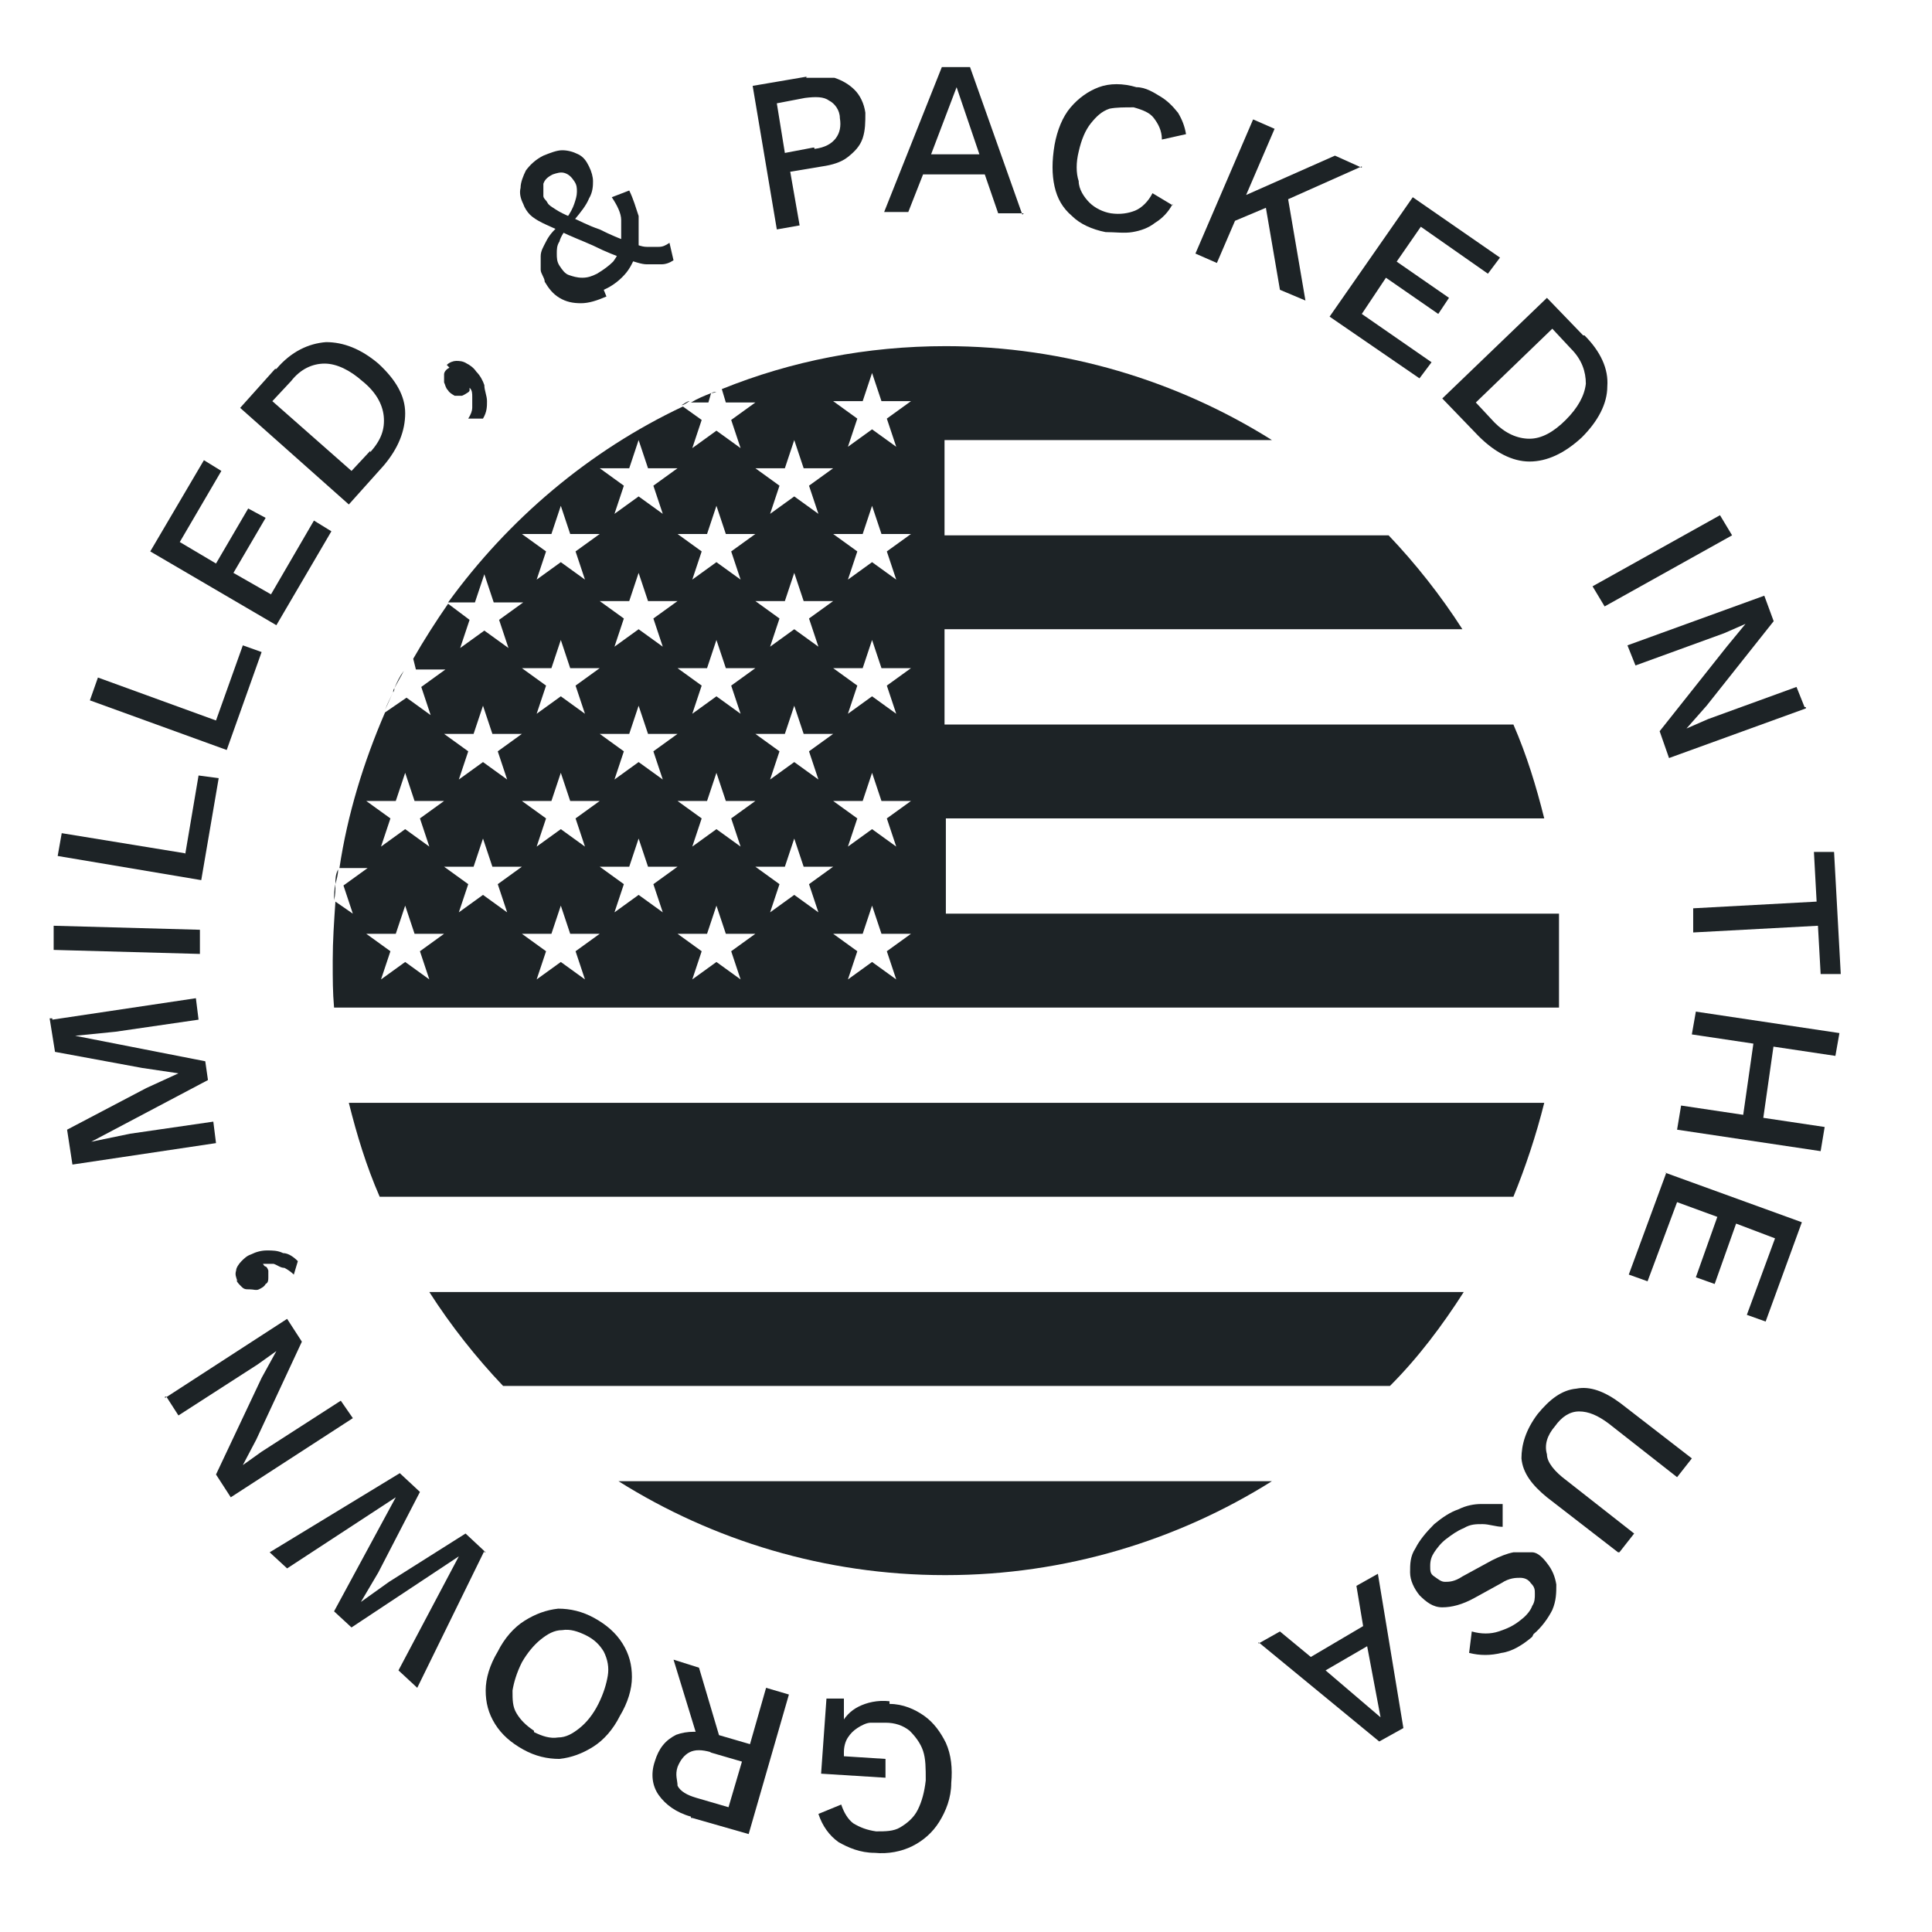 <svg width="97" height="97" viewBox="0 0 97 97" fill="none" xmlns="http://www.w3.org/2000/svg">
<path d="M18.996 60.086H75.983C76.589 58.604 77.128 56.987 77.532 55.371H17.514C17.918 56.987 18.389 58.537 19.063 60.086H18.996Z" fill="#1D2326"/>
<path d="M25.259 69.584H69.785C71.2 68.169 72.412 66.553 73.49 64.869H21.555C22.633 66.553 23.912 68.169 25.259 69.584Z" fill="#1D2326"/>
<path d="M47.489 79.082C53.484 79.082 59.142 77.331 63.858 74.367H31.053C35.768 77.331 41.426 79.082 47.422 79.082H47.489Z" fill="#1D2326"/>
<path d="M78.273 45.873H47.489V41.09H77.532C77.128 39.474 76.656 37.924 75.983 36.375H47.422V31.592H73.423C72.345 29.908 71.066 28.292 69.718 26.877H47.422V22.094H63.858C59.143 19.131 53.484 17.379 47.489 17.379C43.515 17.379 39.743 18.12 36.24 19.535L36.442 20.208H37.924L36.711 21.084L37.183 22.499L35.97 21.623L34.758 22.499L35.229 21.084L34.286 20.41C29.571 22.633 25.529 26.069 22.498 30.245H23.845L24.317 28.831L24.788 30.245H26.27L25.058 31.121L25.529 32.535L24.317 31.66L23.104 32.535L23.576 31.121L22.498 30.312C21.892 31.188 21.286 32.131 20.747 33.074L20.881 33.613H22.363L21.151 34.489L21.622 35.904L20.41 35.028L19.332 35.769C18.254 38.261 17.446 40.888 17.042 43.583H18.456L17.244 44.458L17.715 45.873L16.84 45.267C16.772 46.277 16.705 47.22 16.705 48.231C16.705 49.241 16.705 49.78 16.772 50.588H78.273C78.273 49.78 78.273 49.039 78.273 48.231C78.273 47.422 78.273 46.681 78.273 45.873ZM39.406 23.509L39.877 22.094L40.349 23.509H41.831L40.618 24.385L41.09 25.799L39.877 24.924L38.665 25.799L39.136 24.385L37.924 23.509H39.406ZM41.09 39.137L39.877 38.261L38.665 39.137L39.136 37.722L37.924 36.846H39.406L39.877 35.432L40.349 36.846H41.831L40.618 37.722L41.09 39.137ZM37.183 42.505L35.97 41.629L34.758 42.505L35.229 41.09L34.017 40.215H35.499L35.97 38.8L36.442 40.215H37.924L36.711 41.09L37.183 42.505ZM33.276 39.137L32.063 38.261L30.851 39.137L31.322 37.722L30.11 36.846H31.592L32.063 35.432L32.535 36.846H34.017L32.804 37.722L33.276 39.137ZM33.276 32.468L32.063 31.592L30.851 32.468L31.322 31.053L30.11 30.178H31.592L32.063 28.763L32.535 30.178H34.017L32.804 31.053L33.276 32.468ZM37.183 35.836L35.97 34.96L34.758 35.836L35.229 34.422L34.017 33.546H35.499L35.97 32.131L36.442 33.546H37.924L36.711 34.422L37.183 35.836ZM41.09 32.468L39.877 31.592L38.665 32.468L39.136 31.053L37.924 30.178H39.406L39.877 28.763L40.349 30.178H41.831L40.618 31.053L41.09 32.468ZM35.499 26.81L35.97 25.395L36.442 26.81H37.924L36.711 27.685L37.183 29.1L35.97 28.224L34.758 29.1L35.229 27.685L34.017 26.81H35.499ZM31.592 23.509L32.063 22.094L32.535 23.509H34.017L32.804 24.385L33.276 25.799L32.063 24.924L30.851 25.799L31.322 24.385L30.11 23.509H31.592ZM27.685 26.81L28.157 25.395L28.628 26.81H30.11L28.897 27.685L29.369 29.1L28.157 28.224L26.944 29.1L27.416 27.685L26.203 26.81H27.685ZM27.685 33.546L28.157 32.131L28.628 33.546H30.11L28.897 34.422L29.369 35.836L28.157 34.96L26.944 35.836L27.416 34.422L26.203 33.546H27.685ZM29.369 42.505L28.157 41.629L26.944 42.505L27.416 41.09L26.203 40.215H27.685L28.157 38.8L28.628 40.215H30.11L28.897 41.09L29.369 42.505ZM23.778 36.846L24.25 35.432L24.721 36.846H26.203L24.991 37.722L25.462 39.137L24.25 38.261L23.037 39.137L23.509 37.722L22.296 36.846H23.778ZM19.871 40.215L20.343 38.8L20.814 40.215H22.296L21.084 41.09L21.555 42.505L20.343 41.629L19.13 42.505L19.602 41.09L18.389 40.215H19.871ZM21.555 49.174L20.343 48.298L19.13 49.174L19.602 47.759L18.389 46.883H19.871L20.343 45.469L20.814 46.883H22.296L21.084 47.759L21.555 49.174ZM24.25 44.93L23.037 45.806L23.509 44.391L22.296 43.515H23.778L24.25 42.101L24.721 43.515H26.203L24.991 44.391L25.462 45.806L24.25 44.93ZM29.369 49.174L28.157 48.298L26.944 49.174L27.416 47.759L26.203 46.883H27.685L28.157 45.469L28.628 46.883H30.11L28.897 47.759L29.369 49.174ZM32.063 44.93L30.851 45.806L31.322 44.391L30.11 43.515H31.592L32.063 42.101L32.535 43.515H34.017L32.804 44.391L33.276 45.806L32.063 44.93ZM37.183 49.174L35.97 48.298L34.758 49.174L35.229 47.759L34.017 46.883H35.499L35.97 45.469L36.442 46.883H37.924L36.711 47.759L37.183 49.174ZM39.877 44.93L38.665 45.806L39.136 44.391L37.924 43.515H39.406L39.877 42.101L40.349 43.515H41.831L40.618 44.391L41.09 45.806L39.877 44.93ZM44.997 49.174L43.784 48.298L42.572 49.174L43.043 47.759L41.831 46.883H43.313L43.784 45.469L44.256 46.883H45.738L44.525 47.759L44.997 49.174ZM44.525 41.09L44.997 42.505L43.784 41.629L42.572 42.505L43.043 41.09L41.831 40.215H43.313L43.784 38.8L44.256 40.215H45.738L44.525 41.09ZM44.525 34.422L44.997 35.836L43.784 34.96L42.572 35.836L43.043 34.422L41.831 33.546H43.313L43.784 32.131L44.256 33.546H45.738L44.525 34.422ZM44.525 27.685L44.997 29.1L43.784 28.224L42.572 29.1L43.043 27.685L41.831 26.81H43.313L43.784 25.395L44.256 26.81H45.738L44.525 27.685ZM44.525 21.017L44.997 22.431L43.784 21.556L42.572 22.431L43.043 21.017L41.831 20.141H43.313L43.784 18.726L44.256 20.141H45.738L44.525 21.017Z" fill="#1D2326"/>
<path d="M35.701 19.737C35.364 19.872 35.027 20.006 34.69 20.208H35.566L35.701 19.737Z" fill="#1D2326"/>
<path d="M16.773 45.199C16.773 44.93 16.773 44.66 16.84 44.391C16.84 44.66 16.84 44.93 16.773 45.199Z" fill="#1D2326"/>
<path d="M19.736 34.758C19.736 34.758 19.736 34.624 19.804 34.556C19.804 34.556 19.804 34.691 19.736 34.758Z" fill="#1D2326"/>
<path d="M16.975 43.65C16.975 43.919 16.907 44.121 16.84 44.391C16.84 44.121 16.84 43.919 16.975 43.65Z" fill="#1D2326"/>
<path d="M19.332 35.634C19.467 35.297 19.602 35.028 19.736 34.758C19.602 35.028 19.467 35.365 19.332 35.634Z" fill="#1D2326"/>
<path d="M19.804 34.556C19.938 34.219 20.073 33.95 20.275 33.681C20.14 33.95 19.938 34.287 19.804 34.556Z" fill="#1D2326"/>
<path d="M35.701 19.737C35.701 19.737 35.836 19.737 35.971 19.669C35.971 19.669 35.836 19.669 35.701 19.737Z" fill="#1D2326"/>
<path d="M34.623 20.141C34.488 20.141 34.353 20.276 34.219 20.343C34.353 20.343 34.488 20.208 34.623 20.141Z" fill="#1D2326"/>
<path d="M44.66 85.549C45.334 85.549 45.94 85.818 46.411 86.155C46.883 86.492 47.22 86.963 47.489 87.502C47.759 88.108 47.826 88.782 47.759 89.523C47.759 90.264 47.489 90.938 47.152 91.476C46.816 92.015 46.344 92.419 45.805 92.689C45.266 92.958 44.593 93.093 43.919 93.026C43.178 93.026 42.572 92.756 42.1 92.487C41.629 92.15 41.292 91.678 41.09 91.072L42.235 90.601C42.37 91.005 42.572 91.342 42.841 91.544C43.178 91.746 43.515 91.881 43.986 91.948C44.458 91.948 44.862 91.948 45.199 91.746C45.536 91.544 45.873 91.274 46.075 90.87C46.277 90.466 46.411 89.995 46.479 89.388C46.479 88.782 46.479 88.31 46.344 87.906C46.209 87.502 45.94 87.165 45.67 86.896C45.334 86.626 44.929 86.492 44.458 86.492H43.717C43.515 86.492 43.245 86.626 43.043 86.761C42.841 86.896 42.706 87.031 42.572 87.233C42.437 87.435 42.37 87.704 42.37 87.974V88.176L44.458 88.31V89.254L41.225 89.051L41.494 85.279H42.37V86.829L42.168 86.694C42.37 86.222 42.706 85.885 43.111 85.683C43.515 85.481 44.054 85.347 44.66 85.414V85.549Z" fill="#1D2326"/>
<path d="M34.691 91.207C33.95 91.005 33.411 90.601 33.075 90.129C32.738 89.658 32.67 89.051 32.873 88.445C33.075 87.772 33.411 87.367 33.95 87.098C34.489 86.896 35.163 86.896 35.904 87.098H36.038L37.655 87.569L38.463 84.74L39.609 85.077L37.588 92.083L34.759 91.274H34.691V91.207ZM35.095 87.502L33.816 83.326L35.095 83.73L36.173 87.367L35.095 87.502ZM35.702 87.974C35.23 87.839 34.893 87.839 34.624 87.974C34.354 88.108 34.152 88.378 34.018 88.715C33.883 89.119 34.018 89.388 34.018 89.658C34.152 89.927 34.489 90.129 34.961 90.264L36.577 90.735L37.251 88.445L35.634 87.974H35.702Z" fill="#1D2326"/>
<path d="M26.271 87.839C25.665 87.502 25.193 87.098 24.856 86.559C24.52 86.02 24.385 85.481 24.385 84.875C24.385 84.269 24.587 83.595 24.991 82.921C25.328 82.248 25.799 81.709 26.338 81.372C26.877 81.035 27.416 80.833 28.022 80.766C28.628 80.766 29.235 80.901 29.841 81.237C30.447 81.574 30.919 81.978 31.256 82.517C31.592 83.056 31.727 83.595 31.727 84.201C31.727 84.808 31.525 85.481 31.121 86.155C30.784 86.829 30.312 87.367 29.774 87.704C29.235 88.041 28.696 88.243 28.09 88.31C27.483 88.31 26.877 88.176 26.271 87.839ZM26.81 86.963C27.214 87.165 27.618 87.3 28.022 87.233C28.426 87.233 28.763 87.031 29.1 86.761C29.437 86.492 29.774 86.088 30.043 85.549C30.312 85.01 30.447 84.538 30.515 84.134C30.582 83.73 30.515 83.326 30.312 82.921C30.11 82.585 29.841 82.315 29.437 82.113C29.033 81.911 28.628 81.776 28.224 81.844C27.82 81.844 27.483 82.046 27.147 82.315C26.81 82.585 26.473 82.989 26.203 83.46C25.934 83.999 25.799 84.471 25.732 84.875C25.732 85.347 25.732 85.683 25.934 86.02C26.136 86.357 26.406 86.626 26.81 86.896V86.963Z" fill="#1D2326"/>
<path d="M24.317 77.869L20.949 84.74L20.006 83.865L23.037 78.139L17.648 81.709L16.772 80.901L19.871 75.175L14.415 78.745L13.539 77.937L20.073 73.963L21.084 74.906L18.995 78.947L18.12 80.429L19.534 79.419L23.374 76.994L24.384 77.937H24.317V77.869Z" fill="#1D2326"/>
<path d="M8.285 70.19L14.415 66.216L15.156 67.361L12.866 72.278L12.192 73.558L13.135 72.885L17.11 70.325L17.716 71.201L11.586 75.175L10.845 74.03L13.135 69.18L13.876 67.833L12.933 68.506L8.959 71.066L8.353 70.123H8.285V70.19Z" fill="#1D2326"/>
<path d="M11.922 64.33C11.855 64.128 11.788 63.993 11.855 63.791C11.855 63.656 11.99 63.454 12.124 63.319C12.259 63.185 12.394 63.05 12.596 62.983C12.866 62.848 13.135 62.781 13.404 62.781C13.674 62.781 13.943 62.781 14.213 62.915C14.482 62.915 14.752 63.117 14.954 63.319L14.752 63.993C14.617 63.858 14.415 63.724 14.28 63.656C14.078 63.656 13.943 63.522 13.741 63.454H13.202C13.202 63.454 13.27 63.589 13.337 63.589C13.337 63.589 13.404 63.589 13.472 63.791V64.128C13.472 64.263 13.472 64.397 13.337 64.465C13.27 64.599 13.135 64.667 13 64.734C12.866 64.801 12.731 64.734 12.529 64.734C12.327 64.734 12.259 64.734 12.124 64.599C11.99 64.465 11.922 64.397 11.855 64.263L11.922 64.33Z" fill="#1D2326"/>
<path d="M2.627 51.194L9.835 50.117L9.969 51.194L5.793 51.801L3.772 52.003L10.306 53.283L10.441 54.226L4.58 57.324L6.534 56.92L10.71 56.314L10.845 57.392L3.637 58.469L3.368 56.718L7.342 54.63L8.959 53.889L7.14 53.619L2.762 52.811L2.492 51.127H2.627V51.194Z" fill="#1D2326"/>
<path d="M2.694 46.479L10.037 46.681V47.894L2.694 47.692V46.479Z" fill="#1D2326"/>
<path d="M9.296 42.909L9.969 38.935L10.98 39.069L10.104 44.189L2.896 42.976L3.099 41.831L9.296 42.842V42.909Z" fill="#1D2326"/>
<path d="M10.845 36.173L12.192 32.401L13.135 32.737L11.383 37.655L4.513 35.163L4.917 34.017L10.845 36.173Z" fill="#1D2326"/>
<path d="M13.876 31.39L7.544 27.685L10.238 23.105L11.114 23.644L9.026 27.214L10.845 28.292L12.461 25.53L13.337 26.001L11.72 28.763L13.606 29.841L15.762 26.136L16.638 26.675L13.876 31.39Z" fill="#1D2326"/>
<path d="M13.876 18.524C14.617 17.649 15.493 17.244 16.369 17.177C17.244 17.177 18.12 17.514 18.996 18.255C19.872 19.063 20.343 19.872 20.343 20.747C20.343 21.623 20.006 22.499 19.265 23.374L17.514 25.328L12.058 20.478L13.809 18.524H13.876ZM18.592 22.701C19.131 22.094 19.333 21.556 19.265 20.882C19.198 20.276 18.861 19.669 18.188 19.131C17.581 18.592 16.908 18.255 16.301 18.255C15.695 18.255 15.089 18.524 14.617 19.131L13.674 20.141L17.649 23.644L18.592 22.633V22.701Z" fill="#1D2326"/>
<path d="M22.431 18.322C22.565 18.188 22.767 18.12 22.902 18.12C23.037 18.12 23.239 18.12 23.441 18.255C23.576 18.322 23.778 18.457 23.913 18.659C24.115 18.861 24.249 19.131 24.317 19.333C24.317 19.602 24.451 19.872 24.451 20.141C24.451 20.41 24.451 20.68 24.249 21.017H23.508C23.643 20.815 23.71 20.613 23.71 20.478V19.939C23.71 19.737 23.71 19.602 23.576 19.467V19.602C23.576 19.602 23.576 19.669 23.441 19.737C23.441 19.737 23.239 19.872 23.172 19.872H22.835C22.835 19.872 22.565 19.737 22.498 19.602C22.363 19.467 22.363 19.333 22.296 19.198V18.794C22.296 18.659 22.431 18.524 22.565 18.457L22.431 18.322Z" fill="#1D2326"/>
<path d="M30.447 14.887C29.975 15.089 29.571 15.224 29.167 15.224C28.763 15.224 28.426 15.156 28.089 14.954C27.753 14.752 27.55 14.483 27.348 14.146C27.348 13.944 27.146 13.742 27.146 13.54V12.866C27.146 12.597 27.281 12.394 27.416 12.125C27.55 11.856 27.753 11.586 28.089 11.317L28.426 10.98C28.628 10.71 28.763 10.441 28.83 10.239C28.898 10.037 28.965 9.835 28.965 9.633C28.965 9.431 28.965 9.296 28.83 9.094C28.695 8.892 28.561 8.757 28.359 8.69C28.157 8.622 27.955 8.69 27.753 8.757C27.483 8.892 27.348 9.026 27.281 9.228V9.835C27.281 9.969 27.416 10.037 27.483 10.171C27.55 10.306 27.685 10.374 27.887 10.508C28.089 10.643 28.359 10.778 28.695 10.912C29.032 11.047 29.504 11.317 30.11 11.519C30.649 11.788 31.12 11.99 31.525 12.125C31.929 12.26 32.198 12.394 32.468 12.394H33.074C33.276 12.394 33.411 12.327 33.613 12.192L33.815 13.068C33.613 13.203 33.411 13.27 33.209 13.27H32.468C32.198 13.27 31.861 13.135 31.39 13.001C30.986 12.866 30.447 12.664 29.773 12.327C29.167 12.058 28.628 11.856 28.224 11.653C27.82 11.451 27.483 11.317 27.214 11.182C26.944 11.047 26.742 10.912 26.607 10.778C26.473 10.643 26.338 10.441 26.27 10.239C26.136 9.969 26.068 9.7 26.136 9.431C26.136 9.161 26.27 8.824 26.405 8.555C26.607 8.285 26.877 8.016 27.281 7.814C27.618 7.679 27.955 7.544 28.224 7.544C28.493 7.544 28.763 7.612 29.032 7.747C29.302 7.881 29.436 8.083 29.571 8.353C29.706 8.622 29.773 8.892 29.773 9.094C29.773 9.296 29.773 9.633 29.571 9.969C29.436 10.306 29.167 10.643 28.83 11.047L28.561 11.317C28.359 11.586 28.157 11.856 28.089 12.125C27.955 12.327 27.955 12.529 27.955 12.731C27.955 12.933 27.955 13.135 28.089 13.338C28.224 13.54 28.359 13.742 28.561 13.809C28.763 13.876 28.965 13.944 29.234 13.944C29.504 13.944 29.706 13.876 29.975 13.742C30.312 13.54 30.582 13.338 30.784 13.135C30.986 12.866 31.12 12.597 31.188 12.26V12.058C31.188 11.721 31.188 11.384 31.188 11.047C31.188 10.71 30.986 10.306 30.716 9.902L31.592 9.565C31.794 9.969 31.929 10.441 32.064 10.845C32.064 11.317 32.064 11.721 32.064 12.192V12.529C31.861 12.933 31.727 13.338 31.457 13.674C31.188 14.011 30.784 14.348 30.312 14.55L30.447 14.887Z" fill="#1D2326"/>
<path d="M40.483 3.907C41.022 3.907 41.494 3.907 41.898 3.907C42.302 4.042 42.639 4.244 42.908 4.513C43.178 4.783 43.38 5.187 43.447 5.658C43.447 6.13 43.447 6.534 43.313 6.938C43.178 7.342 42.908 7.612 42.572 7.881C42.235 8.151 41.763 8.285 41.292 8.353L39.675 8.622L40.147 11.317L39.002 11.519L37.789 4.311L40.551 3.84H40.483V3.907ZM40.888 7.477C41.427 7.41 41.763 7.208 41.965 6.938C42.167 6.669 42.235 6.332 42.167 5.928C42.167 5.524 41.898 5.187 41.629 5.052C41.359 4.85 40.955 4.85 40.416 4.917L39.002 5.187L39.406 7.679L40.82 7.41H40.888V7.477Z" fill="#1D2326"/>
<path d="M51.396 10.71H50.116L49.443 8.757H46.344L45.603 10.643H44.391L47.287 3.368H48.702L51.329 10.778L51.396 10.71ZM46.748 7.747H49.173L48.028 4.378L46.748 7.747Z" fill="#1D2326"/>
<path d="M58.873 10.239C58.672 10.643 58.335 10.98 57.998 11.182C57.661 11.451 57.257 11.586 56.853 11.653C56.449 11.721 55.977 11.653 55.505 11.653C54.832 11.519 54.226 11.249 53.822 10.845C53.35 10.441 53.081 9.969 52.946 9.363C52.811 8.757 52.811 8.083 52.946 7.275C53.081 6.534 53.35 5.86 53.754 5.389C54.158 4.917 54.63 4.581 55.169 4.378C55.708 4.176 56.381 4.176 57.055 4.378C57.526 4.378 57.931 4.648 58.267 4.85C58.604 5.052 58.873 5.322 59.143 5.658C59.345 5.995 59.48 6.332 59.547 6.736L58.335 7.006C58.335 6.534 58.133 6.197 57.931 5.928C57.728 5.658 57.392 5.524 56.92 5.389C56.449 5.389 56.044 5.389 55.708 5.456C55.303 5.591 55.034 5.86 54.764 6.197C54.495 6.534 54.293 7.006 54.158 7.612C54.023 8.151 54.023 8.69 54.158 9.094C54.158 9.498 54.428 9.902 54.697 10.171C54.967 10.441 55.371 10.643 55.775 10.71C56.246 10.778 56.651 10.71 56.987 10.576C57.324 10.441 57.661 10.104 57.863 9.7L58.873 10.306V10.239Z" fill="#1D2326"/>
<path d="M63.993 6.467L61.096 13.203L60.019 12.731L62.915 5.995L63.993 6.467ZM68.371 8.353L63.993 10.306H63.858L61.298 11.384L61.703 10.171L67.024 7.814L68.371 8.42V8.353ZM64.599 9.565L65.542 15.089L64.262 14.55L63.454 9.835L64.599 9.565Z" fill="#1D2326"/>
<path d="M66.755 15.897L70.931 9.902L75.31 12.933L74.704 13.742L71.335 11.384L70.123 13.135L72.75 14.954L72.211 15.762L69.584 13.944L68.372 15.762L71.874 18.188L71.268 18.996L66.755 15.897Z" fill="#1D2326"/>
<path d="M79.553 16.84C80.362 17.649 80.766 18.524 80.698 19.4C80.698 20.276 80.227 21.151 79.419 21.96C78.543 22.768 77.667 23.172 76.792 23.172C75.916 23.172 75.04 22.701 74.232 21.892L72.413 20.006L77.667 14.954L79.486 16.84H79.553ZM75.04 21.219C75.579 21.758 76.185 22.027 76.792 22.027C77.398 22.027 78.004 21.69 78.61 21.084C79.217 20.478 79.553 19.872 79.621 19.265C79.621 18.659 79.419 18.053 78.88 17.514L77.937 16.503L74.097 20.208L75.04 21.219Z" fill="#1D2326"/>
<path d="M86.963 26.877L80.563 30.447L79.957 29.437L86.356 25.867L86.963 26.877Z" fill="#1D2326"/>
<path d="M90.668 35.567L83.797 38.059L83.326 36.712L86.694 32.468L87.637 31.323L86.559 31.794L82.113 33.411L81.709 32.401L88.58 29.908L89.051 31.188L85.683 35.432L84.673 36.577L85.751 36.106L90.197 34.489L90.601 35.499H90.668V35.567Z" fill="#1D2326"/>
<path d="M92.419 48.904H91.409L91.274 46.479L85.01 46.816V45.603L91.207 45.267L91.072 42.774H92.083L92.419 48.904Z" fill="#1D2326"/>
<path d="M91.409 57.796L84.201 56.718L84.403 55.506L91.611 56.583L91.409 57.796ZM92.15 53.013L84.942 51.935L85.144 50.79L92.352 51.868L92.15 53.013ZM88.445 56.718L87.434 56.583L88.108 51.868L89.118 52.003L88.445 56.718Z" fill="#1D2326"/>
<path d="M83.595 58.874L90.466 61.366L88.647 66.351L87.704 66.014L89.119 62.174L87.165 61.433L86.088 64.465L85.144 64.128L86.222 61.096L84.201 60.356L82.719 64.33L81.776 63.993L83.662 58.874H83.595Z" fill="#1D2326"/>
<path d="M81.238 77.937L77.668 75.175C76.927 74.569 76.455 73.963 76.388 73.222C76.388 72.548 76.59 71.807 77.196 70.999C77.802 70.258 78.409 69.786 79.15 69.719C79.823 69.584 80.564 69.853 81.372 70.46L84.943 73.222L84.202 74.165L80.766 71.47C80.227 71.066 79.756 70.864 79.284 70.864C78.813 70.864 78.409 71.133 78.072 71.605C77.668 72.076 77.533 72.548 77.668 73.019C77.668 73.424 78.072 73.895 78.611 74.299L82.046 76.994L81.305 77.937H81.238Z" fill="#1D2326"/>
<path d="M76.926 82.181C76.454 82.585 75.915 82.921 75.376 82.989C74.838 83.124 74.299 83.124 73.76 82.989L73.894 81.911C74.366 82.046 74.838 82.046 75.242 81.911C75.646 81.776 75.983 81.642 76.387 81.305C76.656 81.103 76.858 80.833 76.926 80.631C77.061 80.429 77.061 80.227 77.061 80.025C77.061 79.823 77.061 79.688 76.858 79.486C76.724 79.284 76.522 79.217 76.32 79.217C76.117 79.217 75.781 79.217 75.376 79.486L74.029 80.227C73.423 80.564 72.884 80.699 72.413 80.699C71.941 80.699 71.604 80.429 71.267 80.092C70.998 79.756 70.796 79.351 70.796 78.947C70.796 78.543 70.796 78.139 71.065 77.735C71.267 77.331 71.604 76.926 72.008 76.522C72.413 76.185 72.817 75.916 73.221 75.781C73.625 75.579 74.029 75.512 74.366 75.512C74.703 75.512 75.107 75.512 75.444 75.512V76.657C75.107 76.657 74.77 76.522 74.433 76.522C74.097 76.522 73.827 76.522 73.49 76.724C73.153 76.859 72.884 77.061 72.615 77.263C72.345 77.465 72.143 77.735 72.008 77.937C71.874 78.139 71.806 78.341 71.806 78.61C71.806 78.88 71.806 79.015 72.008 79.149C72.21 79.284 72.345 79.419 72.547 79.419C72.749 79.419 73.019 79.419 73.423 79.149L74.905 78.341C75.309 78.139 75.646 78.004 75.983 77.937C76.32 77.937 76.589 77.937 76.926 77.937C77.195 77.937 77.465 78.206 77.667 78.476C77.936 78.812 78.071 79.149 78.138 79.553C78.138 79.958 78.138 80.362 77.936 80.833C77.734 81.237 77.397 81.709 76.993 82.046L76.926 82.181Z" fill="#1D2326"/>
<path d="M63.185 82.517L64.262 81.911L65.812 83.191L68.439 81.642L68.102 79.621L69.18 79.015L70.46 86.761L69.247 87.435L63.185 82.45V82.517ZM68.641 82.652L66.553 83.865L69.314 86.222L68.641 82.652Z" fill="#1D2326"/>
</svg>
